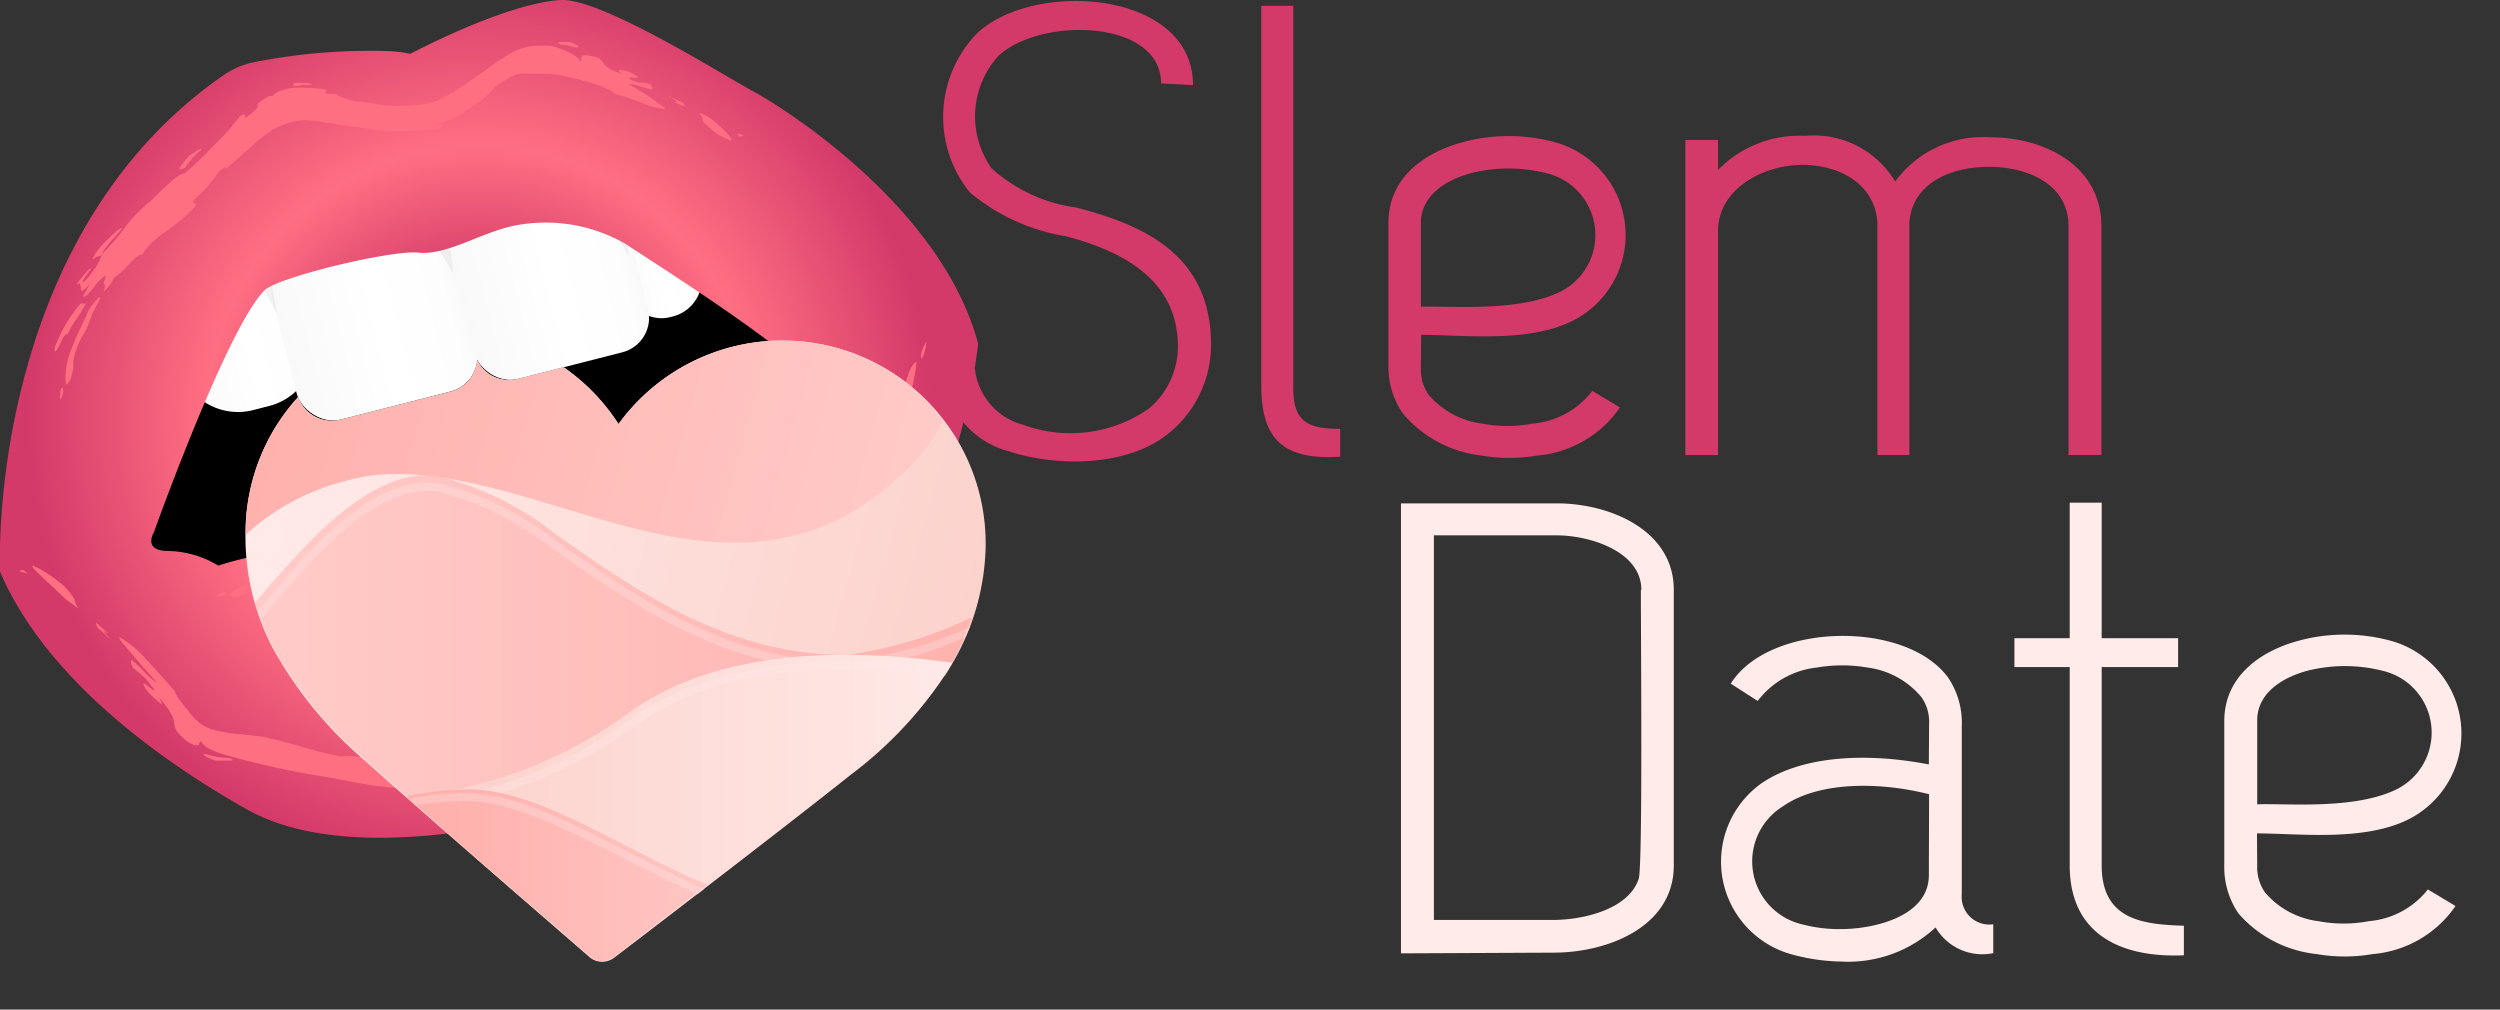 <svg xmlns="http://www.w3.org/2000/svg" xmlns:xlink="http://www.w3.org/1999/xlink" width="104" height="42" viewBox="0 0 104 42"><rect x="0" y="0" width="104" height="42" fill="#333333" stroke="none"/><defs><linearGradient id="Безымянный_градиент_15-2" x1="13.04" x2="36.41" y1="12.27" y2="25.76" gradientTransform="rotate(-14.31 24.712 18.76)" xlink:href="#Безымянный_градиент_15"/><linearGradient id="linear-gradient-2" x1="13.32" x2="21.05" y1="11.34" y2="11.34" gradientTransform="translate(-1.6 2.09)" xlink:href="#linear-gradient"/><linearGradient id="linear-gradient-3" x1="27.55" x2="30.89" y1="11.13" y2="11.13" gradientTransform="translate(-2.03 -.88)" xlink:href="#linear-gradient"/><linearGradient id="linear-gradient-4" x1="20.91" x2="28.35" y1="11.52" y2="11.52" gradientTransform="translate(-1.79 .24)" xlink:href="#linear-gradient"/><linearGradient id="linear-gradient-5" x1="21.22" x2="21.12" y1="23.18" y2="20.22" xlink:href="#linear-gradient"/><linearGradient id="linear-gradient" x1="8.85" x2="14.65" y1="10.59" y2="10.59" gradientTransform="rotate(-14.31 24.712 18.76)" gradientUnits="userSpaceOnUse"><stop offset="0" stop-color="#f9f9f9"/><stop offset=".53" stop-color="#fff"/><stop offset=".9" stop-color="#fdfdfd"/><stop offset="1" stop-color="#f9f9f9"/></linearGradient><linearGradient id="Безымянный_градиент_20" x1="9.77" x2="36.12" y1="17.95" y2="33.16" gradientTransform="rotate(-14.31 24.712 18.76)" gradientUnits="userSpaceOnUse"><stop offset="0" stop-color="#ffebe9"/><stop offset="1" stop-color="#fcd2cc"/></linearGradient><linearGradient id="Безымянный_градиент_23" x1="23.32" x2="53.18" y1="59.03" y2="59.03" gradientTransform="translate(-11.04 -30.15)" gradientUnits="userSpaceOnUse"><stop offset="0" stop-color="#ffcac7"/><stop offset="1" stop-color="#ffb1ad"/></linearGradient><linearGradient id="Безымянный_градиент_26" x1="29.86" x2="52.42" y1="62.48" y2="62.48" gradientTransform="translate(-11.04 -30.15)" gradientUnits="userSpaceOnUse"><stop offset="0" stop-color="#fcd2cc"/><stop offset="1" stop-color="#ffebe9"/></linearGradient><linearGradient id="Безымянный_градиент_15" x1="29.86" x2="42.53" y1="65.53" y2="65.53" gradientTransform="translate(-11.04 -30.15)" gradientUnits="userSpaceOnUse"><stop offset="0" stop-color="#ffb1ad"/><stop offset="1" stop-color="#ffcac7"/></linearGradient><radialGradient id="Безымянный_градиент_29" cx="20.42" cy="16.3" r="18.91" gradientTransform="rotate(-14.31 24.712 18.76)" gradientUnits="userSpaceOnUse"><stop offset="0" stop-color="#ff6f82"/><stop offset=".29" stop-color="#d33969"/><stop offset=".6" stop-color="#ff6f82"/><stop offset="1" stop-color="#d33969"/></radialGradient><style>.cls-8{fill:#ff6f82}.cls-11{fill:#ffebe9;opacity:.3}</style></defs><g id="Слой_2" data-name="Слой 2"><g id="Слой_1-2" data-name="Слой 1"><path d="M16.59 29.46c-6 0-10.78-2.73-11.81-6.8-1.39-5.43 4-11.52 12.11-13.58a24.19 24.19 0 0 1 6-.74c6.6 0 11.88 2.64 12.85 6.43.64 2.52-.52 5.42-3.27 8.17a23.44 23.44 0 0 1-10.52 5.84 21.54 21.54 0 0 1-5.36.68z"/><path d="M22.86 7.84v1c6.37 0 11.45 2.49 12.36 6.05 1.23 4.81-5.3 11.33-13.43 13.4a21 21 0 0 1-5.2.67c-5.8 0-10.35-2.58-11.33-6.43-.62-2.43.21-5.1 2.34-7.53A18.66 18.66 0 0 1 17 9.56a23.68 23.68 0 0 1 5.85-.73v-1m0 0a24.82 24.82 0 0 0-6.1.76C8.42 10.72 2.84 17.08 4.3 22.78 5.43 27.22 10.48 30 16.59 30a22.07 22.07 0 0 0 5.44-.7c8.34-2.13 15.61-8.91 14.15-14.62-1.11-4.34-6.94-6.81-13.33-6.81z"/><g id="_Группа_" data-name="&lt;Группа&gt;"><g id="_Группа_2" data-name="&lt;Группа&gt;"><g id="_Группа_3" data-name="&lt;Группа&gt;"><path id="_Контур_" fill="url(#linear-gradient)" d="M11.23 16.88l-.7.18a2.54 2.54 0 0 1-3.09-1.83l-.12-.46-.12-.47c0 .09.06-.07-.05-1 .15.07 0-1.17.33-.92s.4-.46.65-.73a2.53 2.53 0 0 1 .87-.44l.7-.18a2.54 2.54 0 0 1 3.09 1.83l.24.93a2.54 2.54 0 0 1-1.8 3.09z" data-name="&lt;Контур&gt;"/><rect id="_Прямоугольник_" width="7.72" height="7.12" x="11.72" y="9.86" fill="url(#linear-gradient-2)" data-name="&lt;Прямоугольник&gt;" rx="1.51" ry="1.51" transform="rotate(-14.31 15.588 13.447)"/><rect id="_Прямоугольник_2" width="3.34" height="6.04" x="25.51" y="7.23" fill="url(#linear-gradient-3)" data-name="&lt;Прямоугольник&gt;" rx="1.6" ry="1.6" transform="rotate(-14.31 27.196 10.251)"/><rect id="_Прямоугольник_3" width="7.45" height="7.12" x="19.11" y="8.2" fill="url(#linear-gradient-4)" data-name="&lt;Прямоугольник&gt;" rx="1.48" ry="1.48" transform="rotate(-14.31 22.838 11.768)"/></g><path id="_Контур_2" fill="url(#linear-gradient-5)" d="M10.08 23.79s.3-1.19 1.07-1.31a1.57 1.57 0 0 1 1.57.63c.24.37 0-.54.22-.83a11.67 11.67 0 0 1 4.16-1 2.77 2.77 0 0 1 .92.91s-.37-.45.8-.8 2.73-.67 2.73-.67l.1.4s.18-.63.29-.67a7 7 0 0 1 2.54-.51l1.08.07.32-.56a17 17 0 0 1 3-1 .54.54 0 0 1 .54.52c0 .17.06.7.18.67s.15-.82.22-1a1.66 1.66 0 0 1 .85-.6 5.1 5.1 0 0 1 1.81-.04 1 1 0 0 1 .77 1c0 .26-14.13 6.21-14.13 6.21z" data-name="&lt;Контур&gt;"/><g id="_Группа_4" data-name="&lt;Группа&gt;" opacity=".05"><path id="_Контур_3" d="M17.4 9.09s1.17 1.75 1.4 2.2-.44-2 .16-2.48c.92-.71-1.56.28-1.56.28z" data-name="&lt;Контур&gt;"/><path id="_Контур_4" d="M24.74 9.17a3 3 0 0 1 1.43 1.56 7 7 0 0 1-.05-2.22c.22-.51-1.38.66-1.38.66z" data-name="&lt;Контур&gt;"/><path id="_Контур_5" d="M10.51 11.38a11.48 11.48 0 0 1 1 1.68c.1.38-.42-2.38-.42-2.38z" data-name="&lt;Контур&gt;"/></g><g id="_Группа_5" data-name="&lt;Группа&gt;"><path id="_Составной_контур_" fill="url(#Безымянный_градиент_29)" d="M31.3 3.78C30.2 3.2 25-.11 23.3 0c-2.36.17-6.23 2.24-6.23 2.24a6 6 0 0 0-.8-.11 24.79 24.79 0 0 0-5.67.45 3.4 3.4 0 0 0-1.29.54C-.64 10 0 23.78 0 23.78c1.71 4 5.85 7.4 10.27 9.89S22.41 34 24 33.61s4.45-.61 10.16-5.51 6.53-13.81 6.53-13.81c-1.56-5.8-8.3-9.93-9.39-10.51zm3 12.74c0 1.15-1.18.75-2.22 2.08 0 0-6.51.78-10.13 4.34 0 0-8-1-12.87.59A4.17 4.17 0 0 0 7 22.92c-1.08 0-.6-.77-.6-.77s3.02-8.46 4.6-10.07c.52-.54 5.28-1.69 6.4-1.57s2.45-.74 3.8-1.08a6.66 6.66 0 0 1 4.83.72c1.36.91 8.26 5.23 8.26 6.37z" data-name="&lt;Составной контур&gt;"/></g></g><g id="_Группа_6" data-name="&lt;Группа&gt;"><path id="_Контур_6" d="M29.69 5.46l-.21-.18-.14-.13a.55.55 0 0 1-.12-.15c0-.1 0-.16-.13-.29h.07l.14.07.2.1c.12.09.25.2.38.31a4.16 4.16 0 0 1 .34.33 1.31 1.31 0 0 1 .2.26v.09l-.28-.13-.22-.12-.11-.07z" class="cls-8" data-name="&lt;Контур&gt;"/><path id="_Контур_7" d="M30.79 5.69c-.07-.05-.07-.08-.13-.13l.28.06z" class="cls-8" data-name="&lt;Контур&gt;"/><path id="_Контур_8" d="M28.47 4.41h-.06l-.13-.06-.19-.08c-.08-.06.15 0 .14 0L28 4.12 27.88 4h-.07c.58.31.62.19.66.41z" class="cls-8" data-name="&lt;Контур&gt;"/><path id="_Контур_9" d="M23.31 1.85c-.16-.08-.09-.1 0-.1h.4c.27.09.48.23.25.23a4.26 4.26 0 0 0-.65-.13z" class="cls-8" data-name="&lt;Контур&gt;"/><g id="_Группа_7" data-name="&lt;Группа&gt;"><path id="_Контур_10" d="M26.15 3.51c.2-.07 1.05.32 1 .18a.32.32 0 0 0-.13-.2l-.24-.05h-.23c-1.11-.44.52 0-.2-.36a1.39 1.39 0 0 0-.35-.14c-.4-.06-.3 0-.1.14-.55-.17-.69-.3-.77-.42a.56.56 0 0 0-.4-.3c-.84-.2-.39.16-.61.18 0-.05-.06-.13-.21-.22a3.6 3.6 0 0 0-.62-.3 2.81 2.81 0 0 0-.44-.12h-.51a2.65 2.65 0 0 0-1 .26c-.28.16-.54.33-.8.51l-.79.56c-.27.19-.53.37-.81.55a6.33 6.33 0 0 1-.87.46 4.78 4.78 0 0 1-1 .15 8.57 8.57 0 0 1-1.12 0 7.36 7.36 0 0 0-1.17-.17C14.38 4.1 14 4 14 3.91h-.14c-.36 0-.36-.06-.32-.09s.13-.06-.08-.11a8 8 0 0 0-1.2-.06 2.09 2.09 0 0 0-.57.12.84.84 0 0 0-.36.23h-.15l-.18.11-.18.12-.08.06c0 .06-.07.18 0 .17-.11.08-.17.19-.33.3-.36.31-.11 0-.27 0s-.42.43-.62.65-.4.43-.61.63a14.1 14.1 0 0 1-1.26 1.2c-.12-.13-1 .73-1.35 1.1A5.94 5.94 0 0 0 5.17 9.5a8.16 8.16 0 0 1-.95 1.09c.22-.45.86-1 .84-1.12l-.19.12-.3.28-.32.32a3.65 3.65 0 0 0-.26.33.94.94 0 0 0-.14.28.81.81 0 0 1 .39-.18 5.27 5.27 0 0 1-.24.48c-.23.33-.5.68-.58.63a2 2 0 0 1 .18-.29l.2-.26c0-.06-.14.05-.27.21l-.36.44c.21-.12.18.08.2.19s0 .09.08.06a2.08 2.08 0 0 0 .36-.34l-.18.26-.15.27c0 .13 0 .09.15 0l.18-.2.19-.25c.29-.31.53-.54.31-.06 0 .12.12 0 0 .36a.69.69 0 0 0 .13-.12l.13-.15a1.61 1.61 0 0 0 .18-.3 3 3 0 0 0 .61-.55c.23-.25.46-.46.55-.4a3 3 0 0 1 .85-.87A9.73 9.73 0 0 0 7.7 9c.87-.77.21-.37.37-.69a5.48 5.48 0 0 0 1-1.12c.23-.23.42-.31.29-.13l.69-.6.65-.58a5.6 5.6 0 0 1 .64-.48 2.59 2.59 0 0 1 .66-.28 2.24 2.24 0 0 1 .68-.12 6.08 6.08 0 0 1 .79.08c.57.09 1.18.19 1.8.26a5.4 5.4 0 0 0 1.53.11c.52 0 1.05-.08 1.65-.14h-.2s.11-.06.21-.12h-.56a3.79 3.79 0 0 0 1-.29 1 1 0 0 1 .1-.05l.23-.15.27-.17.28-.19a3 3 0 0 0 .8-.71 5.76 5.76 0 0 1 .66-.42 2.2 2.2 0 0 1 .33-.14h1.35a4.44 4.44 0 0 1 .62.11c.47.11 1 .23 1.42.39s.62.29.56.31c.41.12 1 .32 1.39.48a2.85 2.85 0 0 0 .72.17c.06 0 0-.09-.19-.19a8.74 8.74 0 0 0-1.29-.83z" class="cls-8" data-name="&lt;Контур&gt;"/><path id="_Контур_11" d="M8.38 6.23c0-.12-.38.18-.53.26l-.13.17c-.36.39-.29.48 0 .3a2.81 2.81 0 0 1 .66-.73z" class="cls-8" data-name="&lt;Контур&gt;"/><path id="_Контур_12" d="M12.21 3.46v.12s.2 0 .4-.05H13c-.09-.09-.47-.1-.79-.07z" class="cls-8" data-name="&lt;Контур&gt;"/><path id="_Контур_13" d="M2.79 13.94a4.73 4.73 0 0 1 .38-.65l.19-.29.1-.17.11-.2h-.22a6.09 6.09 0 0 0-1.08 1.85c0 .14 0 .16.07.11a1.77 1.77 0 0 0 .16-.29c.12-.25.27-.51.29-.36z" class="cls-8" data-name="&lt;Контур&gt;"/><path id="_Контур_14" d="M3.69 12.9c-.21.52-.49 1-.7 1.58A3 3 0 0 0 2.74 16a.31.31 0 0 0 .14-.13.83.83 0 0 0 .1-.23c0-.09.05-.19.07-.3v-.35a3.6 3.6 0 0 1 .55-1.29l.11-.3.11-.27c0-.09.08-.18.13-.29s.11-.22.18-.34c.16-.41-.27.15-.44.4z" class="cls-8" data-name="&lt;Контур&gt;"/><path id="_Контур_15" d="M2.51 16.28a1.88 1.88 0 0 0 0 .32c0 .09.08-.13.11-.23a.65.65 0 0 0 0-.22c-.04-.04-.07-.04-.11.13z" class="cls-8" data-name="&lt;Контур&gt;"/></g></g><g id="_Группа_8" data-name="&lt;Группа&gt;"><path id="_Контур_16" d="M34.72 18.89a1.61 1.61 0 0 1-.23.15l-.17.08a.47.47 0 0 1-.21 0c-.1 0-.14-.07-.29 0L34 19l.15-.13a4.18 4.18 0 0 0 .71-.5l.24-.21c.06 0 .09-.05.09 0a1.44 1.44 0 0 1-.45.73z" class="cls-8" data-name="&lt;Контур&gt;"/><path id="_Контур_17" d="M34.93 17.83c0 .06-.06.07-.09.13v-.24l.05.06z" class="cls-8" data-name="&lt;Контур&gt;"/><path id="_Контур_18" d="M33.33 19.41l-.16.07-.16.07c-.08 0 .1-.08.08-.09h-.41a1.83 1.83 0 0 0 .45-.15c.08.04.11.04.2.1z" class="cls-8" data-name="&lt;Контур&gt;"/><path id="_Контур_19" d="M28.85 19.88c-.27 0 .15-.18.24-.26s.41 0 .26.09a3.84 3.84 0 0 0-.5.17z" class="cls-8" data-name="&lt;Контур&gt;"/><g id="_Группа_9" data-name="&lt;Группа&gt;"><path id="_Контур_20" d="M31.4 20c0-.08.25-.14.43-.2s.34-.11.29-.16a.28.28 0 0 0-.18-.1l-.34.16c-.9.17.33-.25-.29-.21a.91.91 0 0 0-.24.09c-.28.14-.18.15 0 .17-.84.23-.61-.2-1.07-.08-.62.2-.18.32-.31.43 0-.11-.33-.13-.76-.09a8.09 8.09 0 0 0-1.43.25c-.43.17-.9.29-1.38.49a4.17 4.17 0 0 0-1.36.87c-.39.26-.89.63-1.35 1a3.51 3.51 0 0 0-.73.54c-.25.2-.48.36-.58.28l-.07.07c-.19.13-.2.1-.2.07s0-.09-.09-.06a.6.6 0 0 1-.25.09.51.51 0 0 1-.2 0 .82.82 0 0 0-.45 0h-.43s-.14.08-.09.15h-.33c-.35-.07 0-.11-.14-.18-.45-.06-.91-.1-1.36-.15s-.89-.13-1.3-.21c0-.18-.93-.23-1.33-.23l-.3-.05h-1.53a2.19 2.19 0 0 1-.52 0c.36-.14 1 0 1.06-.15l-.17-.06h-.67a1.09 1.09 0 0 0-.55.1.62.62 0 0 1 .31.17 2.48 2.48 0 0 1-.4.13c-.3 0-.64.06-.65 0a3.45 3.45 0 0 1 .5-.06c0-.1-.5-.06-.69-.06.18.09.05.19 0 .27s0 .07 0 .1a1.28 1.28 0 0 0 .38.06h-.23l-.23.06c-.16.13.22.11.54.14s.58 0 .2.2c-.07.07 0 .13-.22.21a.88.88 0 0 0 .55 0 .54.54 0 0 0 .26.06h.38c.26 0 .5 0 .51.12a1.89 1.89 0 0 1 .5-.05 2.22 2.22 0 0 1 .42.07l.4.11a3.12 3.12 0 0 0 .46.09c.86.11.31-.11.57-.21a2.32 2.32 0 0 0 .63.05h.52c.14 0 .38.12.21.14.44.1.89.19 1.3.3l.6.18.28.11.34.13a2.37 2.37 0 0 0 .47.12 1.9 1.9 0 0 0 .55 0 2.66 2.66 0 0 0 .89-.33l.34-.21.3-.21.57-.44a5.29 5.29 0 0 0 .87-.67 2.35 2.35 0 0 1 .88-.54h-.12s0-.07.08-.12l-.34.09.5-.34c0-.14.27-.29.52-.43a2.29 2.29 0 0 0 .6-.39 4.25 4.25 0 0 1 .57-.16h.3a7.25 7.25 0 0 0 .93-.14 16.94 16.94 0 0 1 2.06-.65c.27-.06.53 0 .5 0l.55-.15.58-.14a1.58 1.58 0 0 0 .56-.29c0-.05-.07-.05-.23 0l-.59.08z" class="cls-8" data-name="&lt;Контур&gt;"/><path id="_Контур_21" d="M18.14 22.86c.07-.09-.3-.17-.42-.23h-.17c-.42 0-.44.11-.18.19a1.64 1.64 0 0 1 .77.04z" class="cls-8" data-name="&lt;Контур&gt;"/><path id="_Контур_22" d="M21.29 23.42v.1h.11z" class="cls-8" data-name="&lt;Контур&gt;"/><path id="_Контур_23" d="M10.85 23.77a3.25 3.25 0 0 1 .57-.07h.59l-.12-.17h-.78a3.79 3.79 0 0 0-.84.15c-.17.15 0 .13.22.1s.44-.12.36-.01z" class="cls-8" data-name="&lt;Контур&gt;"/><path id="_Контур_24" d="M11.92 23.88a4 4 0 0 1-.63.19l-.65.15a2.46 2.46 0 0 0-1.1.52.26.26 0 0 0 .15.07.56.56 0 0 0 .2 0l.23-.08.12-.05.13-.06.27-.12.14-.06h.14a1.45 1.45 0 0 1 .49-.1l.44-.16.52-.15c.32-.2-.22-.16-.45-.15z" class="cls-8" data-name="&lt;Контур&gt;"/><path id="_Контур_25" d="M9.26 24.64a1.13 1.13 0 0 0-.22.13c0 .06.13 0 .21 0s.26-.2.01-.13z" class="cls-8" data-name="&lt;Контур&gt;"/></g></g><g id="_Группа_10" data-name="&lt;Группа&gt;"><path id="_Контур_26" d="M2.43 24.19a2.43 2.43 0 0 1 .67.75 1 1 0 0 0 .17.38l-.27-.2-.26-.19-1-.94c-.3-.28-.49-.48-.35-.45a4.7 4.7 0 0 1 1.04.65z" class="cls-8" data-name="&lt;Контур&gt;"/><path id="_Контур_27" d="M.95 23.7c.1.07.1.09.2.16l-.36-.1z" class="cls-8" data-name="&lt;Контур&gt;"/><path id="_Контур_28" d="M4 25.91l.46.4c.09.11-.18-.11-.18-.08l.23.26.23.26a6.68 6.68 0 0 0-.38-.38l-.22-.19a.31.31 0 0 1-.14-.27z" class="cls-8" data-name="&lt;Контур&gt;"/><path id="_Контур_29" d="M9.55 31.54c.22.08.13.1 0 .1H9a1.64 1.64 0 0 1-.47-.19c-.09-.06-.08-.1.08-.07a3.2 3.2 0 0 0 .59.13z" class="cls-8" data-name="&lt;Контур&gt;"/><g id="_Группа_11" data-name="&lt;Группа&gt;"><path id="_Контур_30" d="M6.55 28.42a3.36 3.36 0 0 1-.64-.57c-.24-.24-.46-.45-.46-.36a.5.5 0 0 0 .09.29l.26.22.25.22c.54.64.39.54.19.39s-.44-.34-.12.12a3.14 3.14 0 0 0 .32.33c.4.37.33.23.17-.05a4.16 4.16 0 0 1 .5.67 1 1 0 0 1 .13.35 1.21 1.21 0 0 0 .05.25 1 1 0 0 0 .27.36 1.36 1.36 0 0 0 .54.36h.17c.02 0 0-.17.11-.15 0 0 .07.15.27.27a4 4 0 0 0 .88.33c.73.2 1.67.43 2.52.6s1.65.29 2.54.46a16.26 16.26 0 0 0 2.82.32 19.4 19.4 0 0 0 3 .14 6.52 6.52 0 0 0 1.69-.14l.43-.08.37-.06h.28a.28.28 0 0 1 .16 0l.19-.07.28-.07h.14c.06 0 0 0 0 0s-.14.11.15.05l.35-.11.36-.11.72-.22a6 6 0 0 0 .62-.25 1.43 1.43 0 0 0 .4-.28h.06l.1-.05.23-.13.33-.18c0-.07.12-.19 0-.18.15-.08.26-.2.48-.31.54-.31.12.05.33 0 .67-.42 1.35-.91 2-1.41s1.3-1 1.87-1.5c.06.06.4-.21.77-.57.19-.18.38-.39.56-.59s.33-.38.45-.53a8.53 8.53 0 0 0 1.35-1.79 19.63 19.63 0 0 1 1-1.69 4.06 4.06 0 0 1-.24.5c-.1.17-.21.35-.31.51a2.09 2.09 0 0 0-.37.66l.11-.11.11-.11c.21-.27.47-.63.69-1a3.09 3.09 0 0 0 .43-.89 1.36 1.36 0 0 1-.42.37c.12-.28.1-.35.26-.68.24-.49.52-1 .6-1a7.29 7.29 0 0 1-.39.81c0 .07.15-.11.28-.35s.28-.53.37-.67c-.23.21-.2 0-.21-.17s-.07-.15-.47.51l.16-.39.15-.39c0-.33-.28.26-.58.75s-.57.87-.34.19c0-.16-.13 0 0-.47a3 3 0 0 0-.48.89 1.61 1.61 0 0 0-.29.38l-.37.58c-.13.2-.25.38-.36.51s-.2.21-.25.19a4.79 4.79 0 0 1-1 1.34l-.26.25-.27.25c-.18.18-.38.36-.59.58-.54.56-.62.67-.58.7s.19 0 .08.19a19.06 19.06 0 0 0-1.2 1.37c-.33.27-.58.37-.38.17a21.41 21.41 0 0 1-4.18 2.32 16.62 16.62 0 0 1-4.55 1.17h-2.79a5.42 5.42 0 0 1-.93-.18l.21.06h-.26l.3.1.29.09h-.56l-.56-.06a1.82 1.82 0 0 1-.53 0c-.23 0-.5-.06-.78-.09l-.81-.11a2.54 2.54 0 0 0-.6 0 14.68 14.68 0 0 1-1.65-.4c-.3-.09-.6-.19-1.67-.43l-.89-.1c-.32 0-.63-.08-.91-.13a2 2 0 0 1-.7-.27 2.73 2.73 0 0 1-.58-.6 5.67 5.67 0 0 1-.42-.54c-.09-.15-.13-.24-.09-.22-.4-.46-1-1.12-1.43-1.58a4.56 4.56 0 0 0-.87-.68c-.08 0 0 .11.18.32l.31.37.37.43z" class="cls-8" data-name="&lt;Контур&gt;"/><path id="_Контур_31" d="M30.93 29.12c0 .07.13 0 .29-.09l.45-.29.1-.11.1-.11a4 4 0 0 0 .3-.32.4.4 0 0 0 .09-.17c0-.06-.11 0-.31.13a2 2 0 0 1-.41.46 7.3 7.3 0 0 1-.61.5z" class="cls-8" data-name="&lt;Контур&gt;"/><path id="_Контур_32" d="M25.69 32.28l.06-.13-.43.18-.3.12-.14.05h.3z" class="cls-8" data-name="&lt;Контур&gt;"/><path id="_Контур_33" d="M37.76 17.92c-.15.4-.29.67-.42.94s-.26.56-.43 1l.23-.08a15.57 15.57 0 0 0 1.2-2.61c0-.37-.11-.07-.25.26s-.31.68-.33.49z" class="cls-8" data-name="&lt;Контур&gt;"/><path id="_Контур_34" d="M36.78 19.51c.22-.74.54-1.52.81-2.28a8.62 8.62 0 0 0 .54-2.18c-.26.11-.43.74-.61 1.44a9.68 9.68 0 0 1-.62 1.92c-.19.62-.29 1-.59 1.76-.09.29 0 .22.1 0s.28-.47.37-.66z" class="cls-8" data-name="&lt;Контур&gt;"/><path id="_Контур_35" d="M38.44 14.72a3.75 3.75 0 0 0 .1-.45c0-.13-.12.17-.18.3s-.09.61.08.15z" class="cls-8" data-name="&lt;Контур&gt;"/></g></g></g><path fill="url(#Безымянный_градиент_20)" d="M32.8 14.17a8.42 8.42 0 0 0-7.07 3.47 8.42 8.42 0 0 0-2.28-2.36l-1.91.49a1.48 1.48 0 0 1-1.68-.77 1.5 1.5 0 0 1-1.12 1.3l-4.56 1.16a1.5 1.5 0 0 1-1.78-.94 8.38 8.38 0 0 0-2.18 5.39 10 10 0 0 0 1.1 5 16.8 16.8 0 0 0 3.88 4.75c2.85 2.56 9.29 8.12 9.35 8.18a.82.82 0 0 0 1 0c.07-.05 6.83-5.21 9.83-7.6a16.81 16.81 0 0 0 4.16-4.51A10 10 0 0 0 41 22.85a8.44 8.44 0 0 0-8.2-8.68z"/><path fill="url(#Безымянный_градиент_23)" d="M35.3 27.24c-5.06.07-9-2.79-12.16-5a12.89 12.89 0 0 0-4.76-2.39c-2.86-.63-5.88 3-7.77 5.23a10.18 10.18 0 0 0 .71 1.78 16.8 16.8 0 0 0 3.88 4.75c2.85 2.56 9.29 8.12 9.35 8.18a.82.82 0 0 0 1 0c.07-.05 6.83-5.21 9.83-7.6a16.81 16.81 0 0 0 4.16-4.51 10.11 10.11 0 0 0 .89-2 17.86 17.86 0 0 1-5.13 1.56z"/><path d="M40.35 26.08a17.9 17.9 0 0 1-5.06 1.44c-4.82.07-8.63-2.58-11.7-4.7l-.37-.26a13 13 0 0 0-4.81-2.41c-2.74-.6-5.58 2.76-7.46 5l-.22.26.12.36.35-.41c1.83-2.16 4.6-5.44 7.15-4.87A12.74 12.74 0 0 1 23 22.84l.37.26c3 2.07 6.66 4.61 11.3 4.76h.6a16.65 16.65 0 0 0 4.9-1.36z" class="cls-11"/><path fill="url(#Безымянный_градиент_26)" d="M26.26 29.58a18.51 18.51 0 0 1-9.36 3.57c3.14 2.77 7.6 6.62 7.65 6.66a.82.82 0 0 0 1 0c.07-.05 6.83-5.21 9.83-7.6a16.81 16.81 0 0 0 4.16-4.51l.07-.13c-4.1-.57-9.52-.68-13.35 2.01z"/><path d="M17.18 33.39l.34.3a19 19 0 0 0 9-3.56c3.69-2.59 8.9-2.55 12.79-2l.19-.3c-4-.57-9.34-.64-13.16 2a18.51 18.51 0 0 1-9.16 3.56z" class="cls-11"/><path fill="url(#Безымянный_градиент_15)" d="M26.78 35.56c-2.7-1.35-5.26-2.87-7.66-2.71a11.31 11.31 0 0 0-2.22.29c3.14 2.77 7.6 6.62 7.65 6.67a.82.82 0 0 0 1 0l3.88-3c-.89-.37-1.78-.81-2.65-1.25z"/><path d="M39.08 17.29l-.23-.29a10.2 10.2 0 0 1-4.27 4c-3.69 1.76-7.3.69-11.13-.45l-.64-.19c-3-.89-6.18-1.7-8.65-1a10.58 10.58 0 0 0-3.91 1.94v.49a9.55 9.55 0 0 1 4-2.12c2.38-.71 5.48.09 8.46 1l.63.19c3.89 1.16 7.56 2.25 11.36.44a10.67 10.67 0 0 0 4.38-4.01zM26.71 35.74l-1.09-.55C23.29 34 21.09 32.87 19 33h-.12a12.58 12.58 0 0 0-1.84.22l.3.27a14.09 14.09 0 0 1 1.56-.16h.1c2-.13 4.19 1 6.48 2.14l1.09.55c.74.37 1.58.79 2.45 1.19l.28-.21c-.91-.43-1.8-.87-2.59-1.26z" class="cls-11"/><path fill="url(#Безымянный_градиент_15-2)" d="M32.8 14.17a8.42 8.42 0 0 0-7.07 3.47 8.42 8.42 0 0 0-2.28-2.36l-1.91.49a1.48 1.48 0 0 1-1.68-.77 1.5 1.5 0 0 1-1.12 1.3l-4.56 1.16a1.5 1.5 0 0 1-1.78-.94 8.38 8.38 0 0 0-2.18 5.39v.34A9.61 9.61 0 0 1 14.41 20c2.4-.72 5.52.07 8.55 1 4 1.19 7.92 2.52 11.88.63 1.28-.61 3.66-2.39 4.39-4.15a8.41 8.41 0 0 0-6.43-3.31z"/><path fill="#ffebe9" d="M58.28 39.66V20.94h6.49c2.16 0 4.86 1.09 4.86 3.6V36c0 2.56-2.75 3.63-5 3.63zm10-15.12c0-1.6-2.14-2.27-3.53-2.27h-5.1v16h4.94c1.26 0 3.15-.43 3.58-1.71.17-.5.09-9.74.09-12.01zm11.97 5.56a1.76 1.76 0 0 0-.32-1.1 3.5 3.5 0 0 0-2.24-1.23 6.19 6.19 0 0 0-2.11 0 3.56 3.56 0 0 0-2.46 1.39L72 28.44c1.58-2.54 7.29-2.67 9.05-.24a3.35 3.35 0 0 1 .56 2v7a1.15 1.15 0 0 0 1.31 1.25v1.2a2.25 2.25 0 0 1-2.4-1.07A5.34 5.34 0 0 1 76.59 40a8.16 8.16 0 0 1-1.95-.27 4 4 0 0 1-1.34-7.16c1.66-1.12 4.3-1.28 6.94-.77zm0 2.94c-2-.51-4.57-.56-6.09.51a2.69 2.69 0 0 0 .84 4.91 6 6 0 0 0 1.58.19c1.39 0 3.66-.53 3.66-2.24zm7.18-12.13v5.64h3.18v1.2h-3.18V36c0 2.24 1.66 2.46 3.42 2.51v1.23c-2.43.11-4.75-.74-4.75-3.74v-8.25h-2.3v-1.2h2.3v-5.64zM93.9 36a1.84 1.84 0 0 0 .32 1.12 3.48 3.48 0 0 0 2.22 1.2 5.62 5.62 0 0 0 2.11 0A3.49 3.49 0 0 0 101 37l1.15.69a4.65 4.65 0 0 1-3.45 2 6.79 6.79 0 0 1-2.32 0A5 5 0 0 1 93.12 38a3.41 3.41 0 0 1-.59-2v-6c0-1.76 1.34-2.86 3.07-3.34a7.32 7.32 0 0 1 3.87 0 4 4 0 0 1 .83 7.37c-1.87 1-4.62.64-6.41.64zm0-2.54c1.15-.05 4 .24 5.77-.61a2.64 2.64 0 0 0-.53-4.94 6.39 6.39 0 0 0-3.18 0c-1.15.32-2.06 1-2.06 2.06z"/><path fill="#d33969" d="M48.3 3.47c0-2.67-5-2.78-6.76-1.15A3.74 3.74 0 0 0 41.25 7a6.57 6.57 0 0 0 3.5 1.63c3.15.8 5.66 2.16 5.63 5.79A4.74 4.74 0 0 1 48.65 18c-1.71 1.42-4.65 1.44-6.7.77a3.63 3.63 0 0 1-2.7-3.42h1.31a2.71 2.71 0 0 0 2 2.32 5.71 5.71 0 0 0 5.23-.67A3.37 3.37 0 0 0 49 14.42c0-2.86-2.43-4-4.65-4.59A8.32 8.32 0 0 1 40.34 8a5 5 0 0 1 .29-6.6c2.4-2.27 9-1.79 9 2.14zM55.75 19c-2.19.13-3.28-.56-3.28-2.94V.24h1.33v15.89c0 1.39.56 1.71 1.95 1.71zm3.36-3.7a1.84 1.84 0 0 0 .32 1.12 3.48 3.48 0 0 0 2.22 1.2 5.6 5.6 0 0 0 2.11 0 3.49 3.49 0 0 0 2.48-1.36l1.15.69a4.65 4.65 0 0 1-3.44 2 6.8 6.8 0 0 1-2.32 0 5 5 0 0 1-3.28-1.76 3.41 3.41 0 0 1-.59-2V9.26c0-1.76 1.33-2.86 3.07-3.34a7.32 7.32 0 0 1 3.87 0 4 4 0 0 1 .83 7.37c-1.87 1-4.62.64-6.41.64zm0-2.54c1.15-.05 4 .24 5.77-.61a2.64 2.64 0 0 0-.53-4.94 6.41 6.41 0 0 0-3.18 0c-1.15.32-2.06 1-2.06 2.06zm20.32 6.17H78.1V9.26c-.11-1.66-1.66-2.43-3.21-2.4-1.71.05-3.42 1.09-3.42 2.75v9.32h-1.36V5.82h1.36v1.25a4.74 4.74 0 0 1 3.63-1.42 3.94 3.94 0 0 1 3.74 1.9 4.52 4.52 0 0 1 3.93-1.84c2.32 0 4.65 1.2 4.65 3.71v9.51h-1.37V9.4c0-1.71-1.66-2.46-3.31-2.46s-3.2.72-3.31 2.32z"/></g></g></svg>
